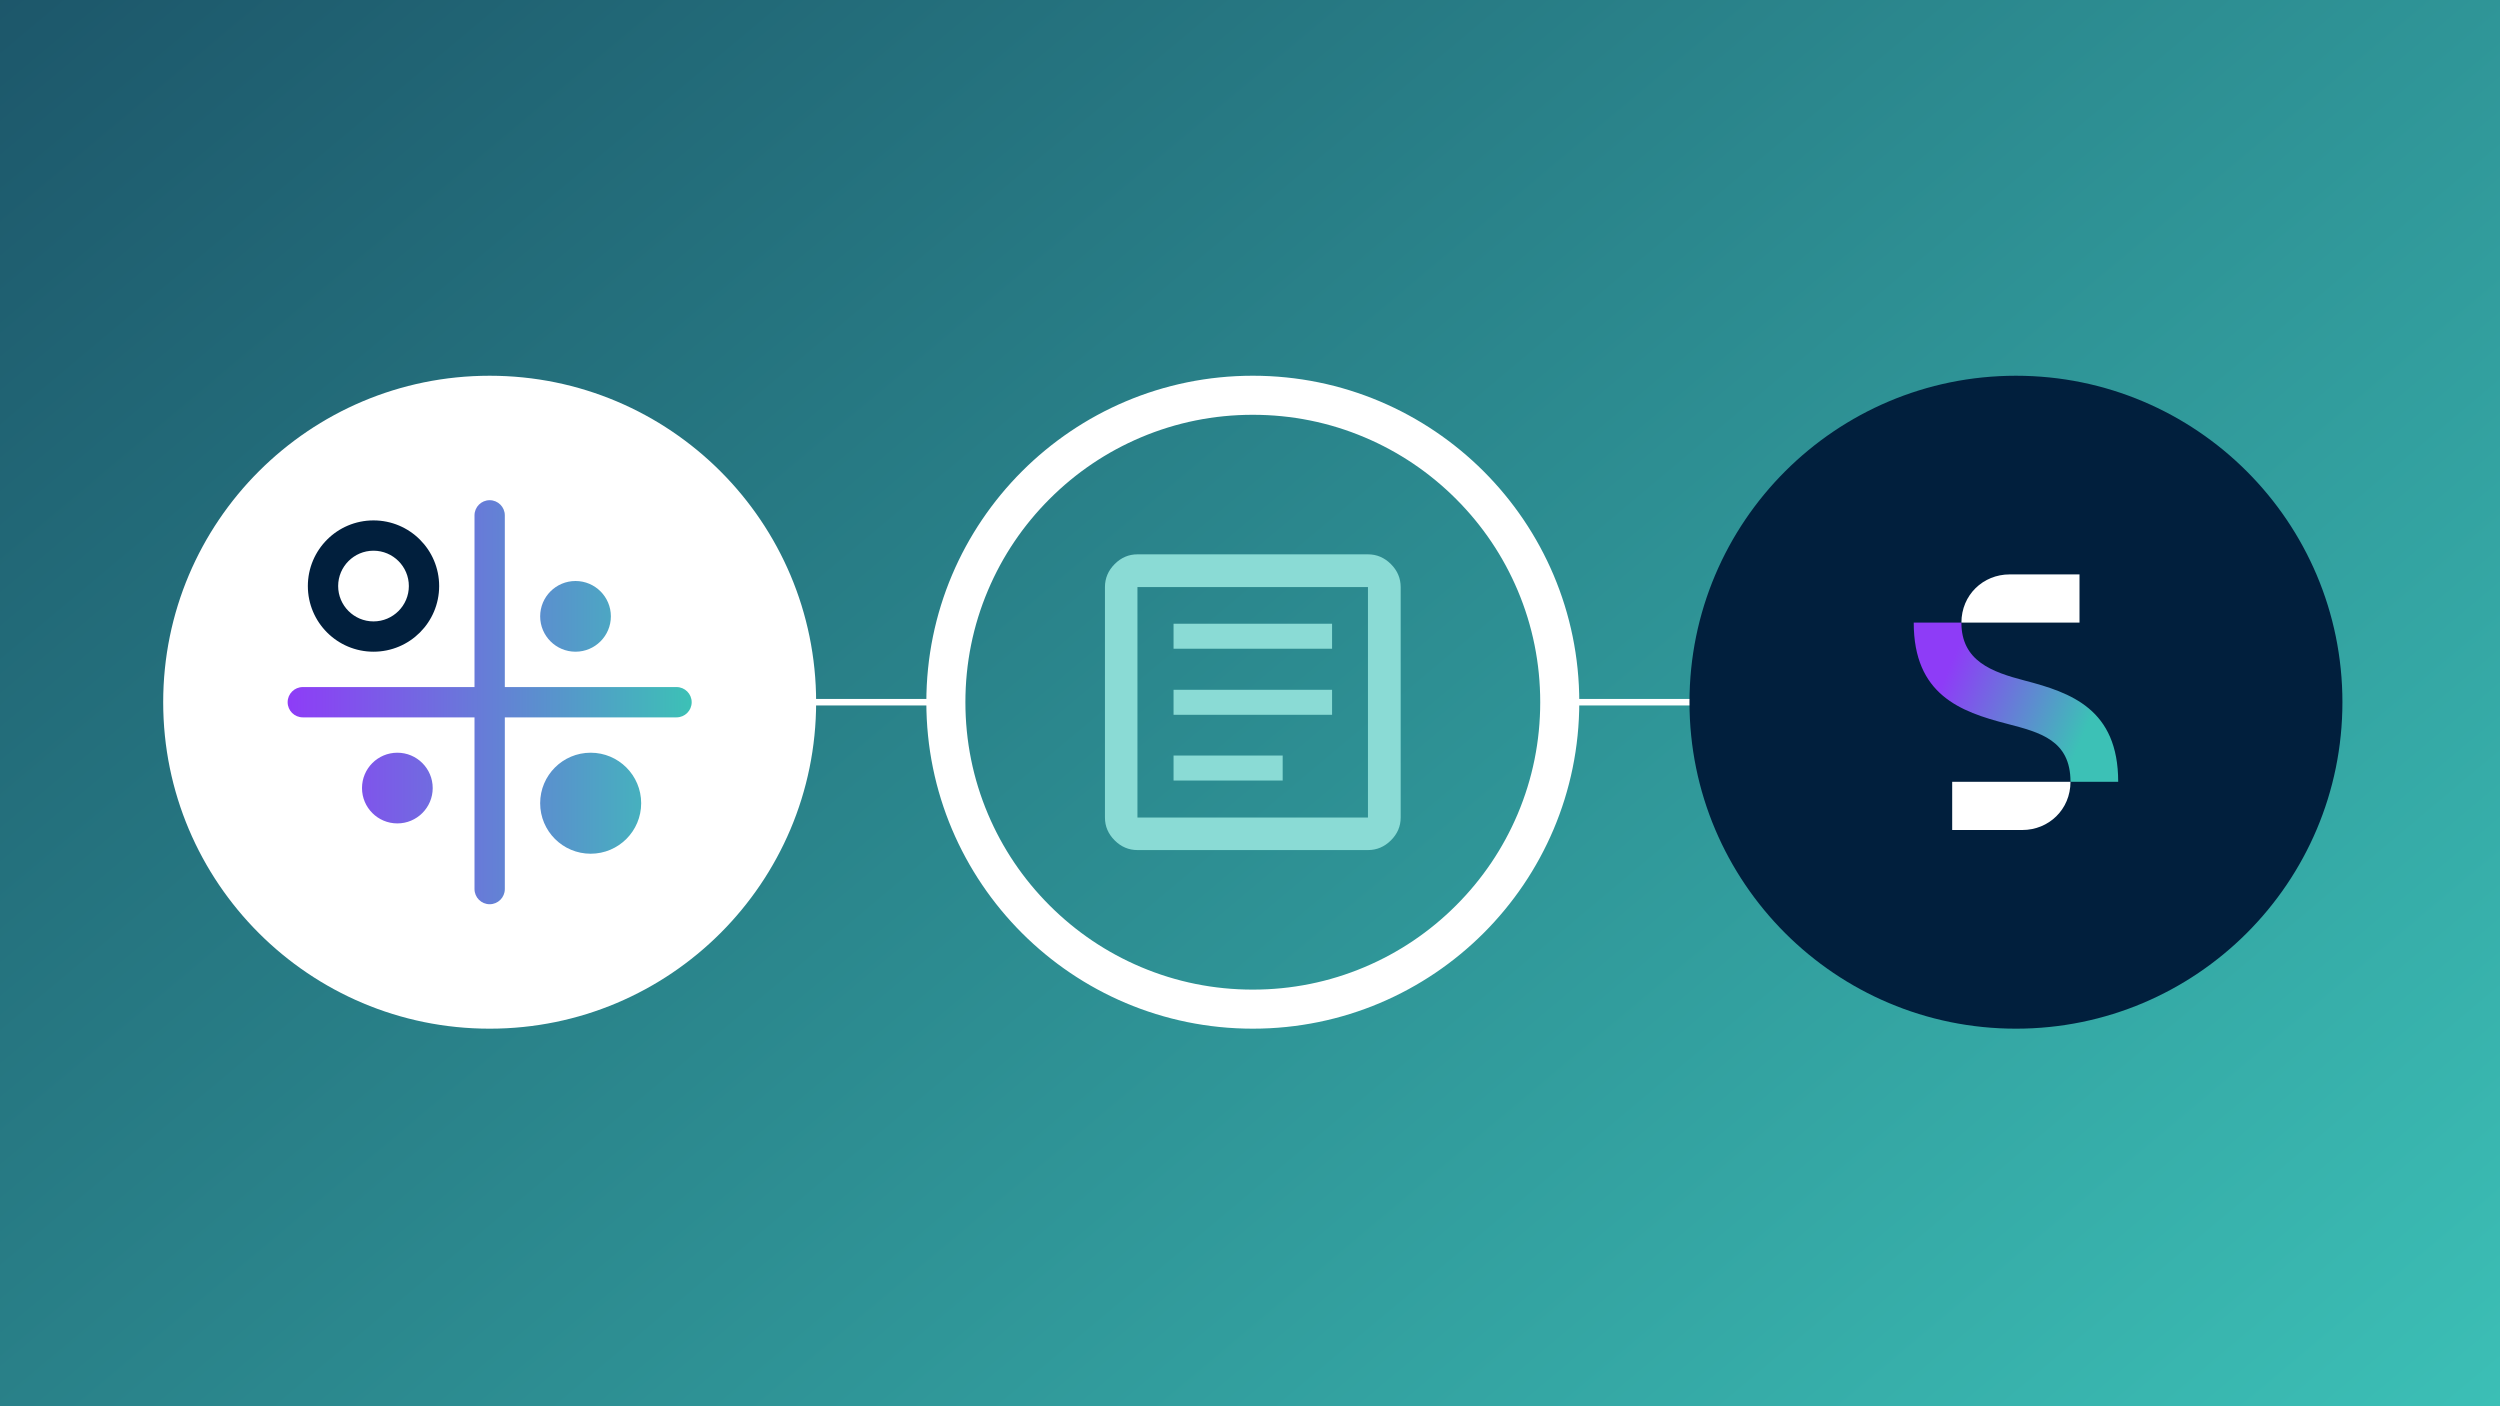<?xml version="1.0" encoding="UTF-8"?>
<svg xmlns="http://www.w3.org/2000/svg" xmlns:xlink="http://www.w3.org/1999/xlink" viewBox="0 0 1920 1080">
  <rect x="0" y="0" width="1920" height="1080" fill="#333333" stroke="none"/>
  <defs>
    <style>
      .cls-1 {
        fill: url(#linear-gradient-2);
      }

      .cls-2 {
        fill: #fff;
      }

      .cls-3 {
        fill: #011f3d;
      }

      .cls-4 {
        clip-path: url(#clippath);
      }

      .cls-5 {
        fill: none;
      }

      .cls-6 {
        fill: url(#linear-gradient-3);
      }

      .cls-7 {
        fill: url(#linear-gradient);
      }

      .cls-8 {
        fill: #8adbd5;
      }
    </style>
    <linearGradient id="linear-gradient" x1="274.9" y1="-279.74" x2="1649.41" y2="1358.33" gradientUnits="userSpaceOnUse">
      <stop offset="0" stop-color="#1c5569"></stop>
      <stop offset="1" stop-color="#3cc1b7"></stop>
    </linearGradient>
    <clipPath id="clippath">
      <rect class="cls-5" x="1469.74" y="441.15" width="157.03" height="196.28"></rect>
    </clipPath>
    <linearGradient id="linear-gradient-2" x1="895.69" y1="-6146.11" x2="1072.82" y2="-6220.47" gradientTransform="translate(564 -5644) scale(1 -1)" gradientUnits="userSpaceOnUse">
      <stop offset="0" stop-color="#8e3cf7"></stop>
      <stop offset=".2" stop-color="#8e3cf7"></stop>
      <stop offset=".8" stop-color="#3cc1b6"></stop>
      <stop offset="1" stop-color="#3cc1b6"></stop>
    </linearGradient>
    <linearGradient id="linear-gradient-3" x1="220.91" y1="539.3" x2="531.2" y2="539.3" gradientUnits="userSpaceOnUse">
      <stop offset="0" stop-color="#8e3cf7"></stop>
      <stop offset="1" stop-color="#3cc1b6"></stop>
    </linearGradient>
  </defs>
  <g id="Background">
    <rect class="cls-7" x="-27.84" y="-25.7" width="1980" height="1130"></rect>
  </g>
  <g id="Graphic">
    <g>
      <rect class="cls-2" x="609.24" y="536.79" width="120.51" height="5"></rect>
      <rect class="cls-2" x="1198.7" y="536.79" width="120.51" height="5"></rect>
      <g>
        <circle class="cls-3" cx="1548.25" cy="539.3" r="250.73"></circle>
        <g class="cls-4">
          <g>
            <path class="cls-1" d="M1555.07,522.7c-25.39-6.63-48.72-15.03-48.72-44.54h-36.61c0,55.35,35.75,68.45,71.68,77.71,25.39,6.62,48.72,12.61,48.72,44.54h36.63c0-55.82-36.26-68.46-71.68-77.71h-.02Z"></path>
            <path class="cls-2" d="M1499.28,637.44h53.89c20.22,0,36.96-15.7,36.96-37.03h-90.85v37.03Z"></path>
            <path class="cls-2" d="M1597.06,441.15h-53.72c-20.22,0-36.97,15.7-36.97,37.03h90.69v-37.03Z"></path>
          </g>
        </g>
      </g>
      <path class="cls-2" d="M962.16,318.56c29.81,0,58.72,5.83,85.91,17.33,26.28,11.12,49.89,27.04,70.17,47.32s36.2,43.89,47.32,70.17c11.5,27.19,17.33,56.1,17.33,85.91s-5.83,58.72-17.33,85.91c-11.12,26.28-27.04,49.89-47.32,70.17-20.28,20.28-43.89,36.2-70.17,47.32-27.19,11.5-56.1,17.33-85.91,17.33s-58.72-5.83-85.91-17.33c-26.28-11.12-49.89-27.04-70.17-47.32-20.28-20.28-36.2-43.89-47.32-70.17-11.5-27.19-17.33-56.1-17.33-85.91s5.83-58.72,17.33-85.91c11.12-26.28,27.04-49.89,47.32-70.17s43.89-36.2,70.17-47.32c27.19-11.5,56.1-17.33,85.91-17.33m0-30c-138.48,0-250.73,112.26-250.73,250.73s112.26,250.73,250.73,250.73,250.73-112.26,250.73-250.73-112.26-250.73-250.73-250.73h0Z"></path>
      <path class="cls-8" d="M901.29,599.43h83.81v-19.2h-83.81v19.2Zm0-50.44h121.74v-19.2h-121.74v19.2Zm0-50.77h121.74v-19.2h-121.74v19.2Zm-27.73,154.63c-6.7,0-12.54-2.48-17.51-7.45-4.97-4.97-7.45-10.81-7.45-17.51v-177.03c0-6.75,2.48-12.63,7.45-17.63,4.97-5,10.81-7.5,17.51-7.5h177.03c6.75,0,12.63,2.5,17.63,7.5,5,5,7.5,10.88,7.5,17.63v177.03c0,6.7-2.5,12.54-7.5,17.51-5,4.97-10.88,7.45-17.63,7.45h-177.03Zm0-24.96h177.03v-177.03h-177.03v177.03Zm0-177.03v0Z"></path>
      <circle class="cls-2" cx="376.06" cy="539.3" r="250.73"></circle>
      <g>
        <path class="cls-3" d="M286.85,422.94c14.97,0,27.15,12.18,27.15,27.15s-12.18,27.15-27.15,27.15-27.15-12.18-27.15-27.15,12.18-27.15,27.15-27.15m0-23.27c-27.85,0-50.42,22.57-50.42,50.42s22.57,50.42,50.42,50.42,50.42-22.57,50.42-50.42-22.57-50.42-50.42-50.42h0Z"></path>
        <path class="cls-6" d="M519.57,527.66h-131.87v-131.87c0-6.42-5.21-11.64-11.64-11.64s-11.64,5.21-11.64,11.64v131.87H232.55c-6.42,0-11.64,5.21-11.64,11.64s5.21,11.64,11.64,11.64h131.87v131.87c0,6.42,5.21,11.64,11.64,11.64s11.64-5.21,11.64-11.64v-131.87h131.87c6.42,0,11.64-5.21,11.64-11.64s-5.21-11.64-11.64-11.64Zm-77.57-27.15c14.99,0,27.15-12.16,27.15-27.15s-12.16-27.15-27.15-27.15-27.15,12.15-27.15,27.15,12.16,27.15,27.15,27.15Zm-136.83,77.57c-14.99,0-27.15,12.15-27.15,27.15s12.16,27.15,27.15,27.15,27.15-12.16,27.15-27.15-12.16-27.15-27.15-27.15Zm148.46,0c-21.42,0-38.79,17.36-38.79,38.79s17.36,38.79,38.79,38.79,38.79-17.37,38.79-38.79-17.36-38.79-38.79-38.79Z"></path>
      </g>
    </g>
  </g>
</svg>
